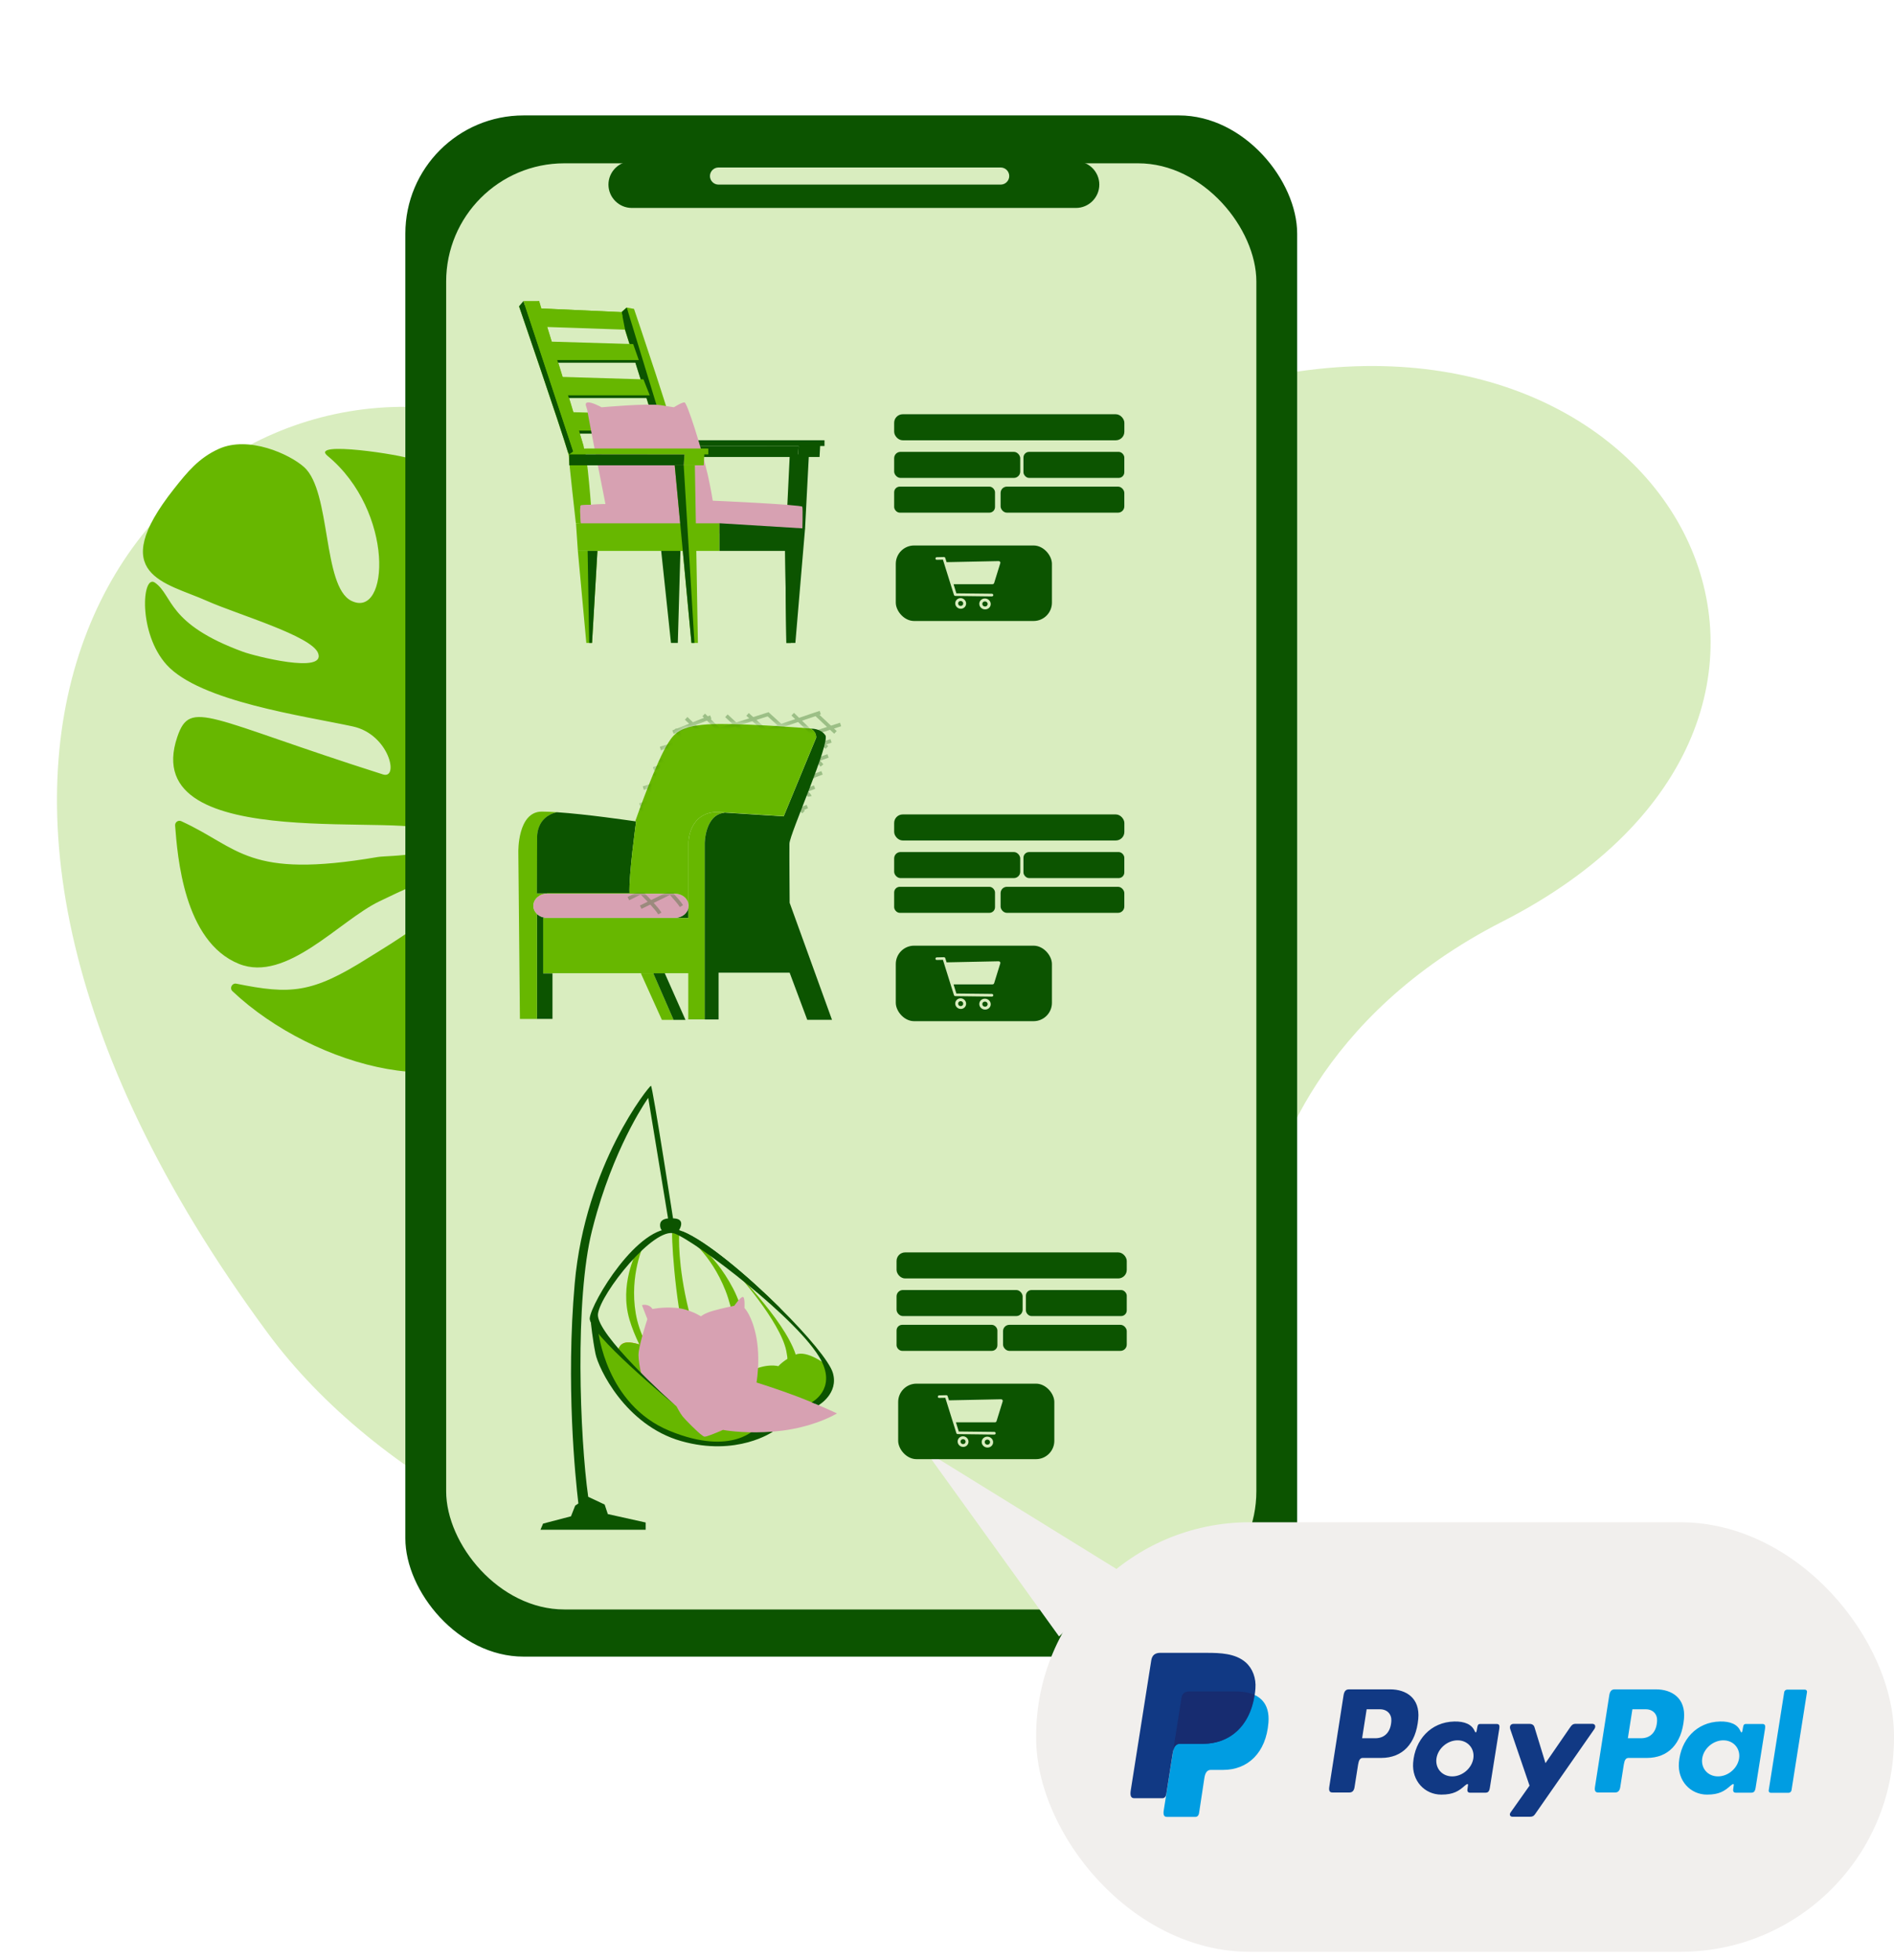 <?xml version="1.0" encoding="UTF-8"?><svg id="Ebene_1" xmlns="http://www.w3.org/2000/svg" width="443.23" height="458.48" xmlns:xlink="http://www.w3.org/1999/xlink" viewBox="0 0 443.23 458.48"><defs><style>.cls-1{fill:#009de2;}.cls-1,.cls-2,.cls-3,.cls-4,.cls-5,.cls-6,.cls-7,.cls-8,.cls-9,.cls-10,.cls-11{stroke-width:0px;}.cls-1,.cls-4,.cls-8{fill-rule:evenodd;}.cls-2{fill:#d7a1b2;}.cls-12{mask:url(#mask);}.cls-13{filter:url(#luminosity-noclip);}.cls-3{fill:#d9edbf;}.cls-4{fill:#172c70;}.cls-5{fill:#000;}.cls-14{fill:none;stroke:#0c5400;stroke-miterlimit:10;stroke-width:.86px;}.cls-6{fill:#0c5400;}.cls-7{fill:#f4993f;}.cls-8{fill:#113984;}.cls-15{opacity:.3;}.cls-9{fill:#67b700;}.cls-10{fill:#ed7818;}.cls-11{fill:#f1efed;}</style><filter id="luminosity-noclip" x="144.12" y="164.06" width="56.23" height="58.05" color-interpolation-filters="sRGB" filterUnits="userSpaceOnUse"><feFlood flood-color="#fff" result="bg"/><feBlend in="SourceGraphic" in2="bg"/></filter><mask id="mask" x="144.12" y="164.06" width="56.23" height="58.05" maskUnits="userSpaceOnUse"><g class="cls-13"><rect class="cls-5" x="144.26" y="209.14" width="45.3" height="12.97"/><rect class="cls-5" x="192.71" y="173.65" width="4.82" height="18.11"/><rect class="cls-5" x="191.04" y="175.53" width="1.48" height="17.62"/><rect class="cls-5" x="189.75" y="179.52" width="2.32" height="13.38"/><polygon class="cls-5" points="189.2 193.49 184.62 191.95 195.46 166.93 200.04 168.47 189.2 193.49"/><path class="cls-5" d="M148.76,191.39s5.97-15.5,7.83-17.91c1.85-2.41,4.17-3.88,5.6-3.83s-8.85-3.34-8.85-3.34l-7.41,13.01-1.81,8.36,4.63,3.71Z"/><path class="cls-5" d="M160.09,170.21s5.22-1.1,12.27-.76c1.36.07,10.48-.04,16.27.94,5.79.98,7.41,1.51,8.71,2.77s3.01-3.55,3.01-3.67-9.63-5.43-9.63-5.43l-29.97.37-7.04,1.43,3.84,3.59,2.53.76Z"/><path class="cls-5" d="M192.41,172.87c.48.08.94.2,1.4.36.25.08.5.09.76.03.25-.01.49-.09.7-.22.22-.12.4-.28.53-.49.17-.18.28-.4.34-.64l.07-.5c0-.34-.09-.66-.26-.96l-.3-.38c-.24-.23-.52-.4-.84-.49-.45-.16-.92-.29-1.4-.36-.25-.08-.5-.09-.76-.03-.25.01-.49.09-.7.22-.22.12-.4.28-.53.49-.17.18-.28.4-.34.64l-.07.5c0,.34.09.66.26.96l.3.38c.24.23.52.4.84.49h0Z"/></g></mask></defs><path class="cls-3" d="M292.69,297.7c1.36-4.82,2.4-9.73,3.2-14.67,1.78-11,12.45-45.41,55.72-67.47,93.16-47.5,41.14-149.91-59.14-126.52-100.28,23.39-110.62,20.99-183.64,7.45-73.02-13.55-147.34,78.24-46.21,215.29,50.92,68.99,196.93,103.09,230.07-14.07Z"/><path class="cls-9" d="M157.43,213.71c-9.72,10.45-28.06-6-32.83,6.25-2.53,6.49-1.88,14.49-5.07,20.67-9.6,18.61-45.87,9.42-65.13-8.77-.75-.71-.1-1.96.91-1.76,12.7,2.57,17.7,2.27,30.74-5.96,2.85-1.8,27.2-16.13,19.38-18.83-2.51-.86-5-.08-16.67,5.54-9.3,4.48-21.73,19.08-32.83,14.62-12.97-5.21-14.4-25.38-14.95-32.36-.06-.78.73-1.35,1.44-1.02,13.66,6.24,15.42,13.62,45.98,8.38,2.45-.42,16.48.04,13.13-5.55-3.4-5.68-69.77,5.97-60.03-22.57,3.06-8.97,7.01-4.27,48.12,8.8,3.84,1.22,1.47-9.37-7.04-11.22-11.36-2.47-35.76-5.81-43.58-14.42-6.73-7.42-5.78-21.37-2.73-19.21,4.3,3.04,2.72,9.62,20.61,16.17,2.63.97,19.4,5.26,17.57.33-1.52-4.07-18.89-9.06-26.02-12.24-9.69-4.33-23.75-5.95-7.67-26.26,3.06-3.87,5.77-7.19,10.42-9.29,7-3.17,16.58,1.22,19.97,4.24,6.38,5.69,4.28,27.94,11.07,31.29,8.89,4.39,10.19-20.9-5.58-33.92-4.36-3.6,17.78-.19,19.68.8,17.21,8.9,4.24,19.92,2.98,34.71-.37,4.31-1.04,12.12,4.35,13.91,12.53,4.16,12.07-24.09,11.77-25.53-1.19-5.74-3.78-12.11-7.83-17.08-.65-.79.12-1.95,1.09-1.64,2.51.81,5.27,2.85,7.04,3.99,5.48,3.54,9.65,5.66,11.58,12.41,5.01,17.58-13.71,53.94-3.91,52.3,3.63-.61,4.06-10.42,4.71-13.03,1.04-4.18,8.12-18.81,7.97-29.11-.04-2.77-1.08-5.53-1.91-8.24-.28-.91.74-1.67,1.54-1.16,31.61,20.08,2.57,31.27-2.42,55.06-.32,1.52-2.25,7.65.63,6.78,4.69-1.4,8.13-26.6,17.5-35.96,2.37-2.37,8.85,16.58,3.65,26.03-2,3.63-15.93,15.83-12.24,19.27,6.6,6.15,15.27-14.06,17.58-17.6,6.66-10.23,12.93,16.34-2.95,31.22Z"/><path class="cls-9" d="M122.81,207.06c11.4,10.19,28.79,45.09,18.87,53.61-2.56,2.2-2.86,1.88-4.53-.87-5.8-9.54,7.34-17-12.71-47.21-1.34-2.01-4.89-5.84-1.63-5.53Z"/><rect class="cls-6" x="94.86" y="27" width="208.7" height="360.51" rx="27.66" ry="27.66"/><rect class="cls-3" x="104.41" y="38.2" width="189.6" height="338.28" rx="27.66" ry="27.66"/><path class="cls-6" d="M251.8,48.64h-103.95c-3.01,0-5.46-2.46-5.46-5.46h0c0-3.01,2.46-5.46,5.46-5.46h103.95c3.01,0,5.46,2.46,5.46,5.46h0c0,3.01-2.46,5.46-5.46,5.46Z"/><path class="cls-3" d="M234.18,43.18h-66.04c-1.1,0-2-.9-2-2h0c0-1.1.9-2,2-2h66.04c1.1,0,2,.9,2,2h0c0,1.1-.9,2-2,2Z"/><polygon class="cls-6" points="188.4 123.63 189.3 106.29 184.82 106.29 183.74 128.87 188.4 123.63"/><polygon class="cls-6" points="157.72 104.33 156.95 102.98 192.95 102.98 192.95 104.33 191.93 104.33 191.79 106.89 186.71 106.89 186.9 104.37 157.72 104.33"/><polygon class="cls-6" points="157.72 104.33 157.72 106.89 186.71 106.89 186.9 104.37 157.72 104.33"/><polygon class="cls-6" points="154.63 127.9 157.02 150.39 158.62 150.39 159.26 127.9 154.63 127.9"/><polygon class="cls-6" points="154.63 100.73 153.89 101.44 134.15 101.44 134.15 99.48 153.35 99.48 154.63 100.73"/><path class="cls-9" d="M121.47,71.65s9.81,28.61,11.42,34.11c.13.48.21.77.21.84,0,1.08,1.66,15.8,1.66,15.8l3.87.32s-.87-13.32-1.66-16.77c-.79-3.45-8.9-29.46-8.9-29.46l18.16.62s7.54,23.51,7.75,24.81c.2,1.29.49,16.31.49,16.31l-.1,2.02,4.17.22v-15.97c0-2.37-10.17-32.25-10.17-32.25l-1.75-.31-1.19,1.08-18.87-.86-.4-1.73-4.69,1.23Z"/><polygon class="cls-6" points="146.67 71.93 155.68 101.43 155.68 104.93 154.2 104.93 154.04 101.92 146.28 77.11 145.48 73.01 146.67 71.93"/><polygon class="cls-9" points="132.25 96.36 153.33 96.99 154.63 100.73 133.44 100.73 132.25 96.36"/><path class="cls-2" d="M166.96,118.57l-24.96.92s-4.37-22.05-4.49-23.14c-.11-1.08-.93-2.05,0-2.21.89-.15,3.03.99,3.27,1.13.02,0,.03,0,.03,0,0,0,10.75-.97,13.83-.49l3.07.49s1.78-1.16,2.46-1.15c.64,0,4.06,10.96,5.4,16.7.06.28.13.55.18.81,1.18,5.46,1.21,6.93,1.21,6.93Z"/><path class="cls-2" d="M135.98,122.73l19.73,2.13,1.24.14,8.8-.18,22.01-.46s.15-5.34,0-5.82c-.14-.49-21.19-1.46-22.01-1.46-.07,0-.38,0-.87.02-4.89.15-28.51.96-28.91,1.11-.45.16,0,4.53,0,4.53Z"/><path class="cls-2" d="M135.98,122.73l19.73,2.13c5.56-.03,10.05-.05,10.05-.05,0,0-1.44-3.32-1.54-4.29-.07-.67.39-2.41.67-3.43-4.89.15-28.51.96-28.91,1.11-.45.16,0,4.53,0,4.53Z"/><polygon class="cls-9" points="134.79 122.41 135.23 128.87 168.37 128.87 168.37 122.41 134.79 122.41"/><polygon class="cls-6" points="168.37 122.4 188.4 123.63 186.13 150.39 184.02 150.39 183.74 128.87 168.37 128.87 168.37 122.4"/><polygon class="cls-9" points="135.23 128.87 137.21 150.39 138.55 150.39 139.81 128.87 135.23 128.87"/><polygon class="cls-9" points="133.22 106.29 136.56 104.93 165.76 104.93 165.76 106.29 164.82 106.29 164.68 108.85 160 108.85 160.17 106.32 133.22 106.29"/><polygon class="cls-6" points="133.22 106.29 133.22 108.85 160 108.85 160.17 106.32 133.22 106.29"/><polygon class="cls-9" points="157.9 108.85 161.81 150.39 163.32 150.39 162.61 108.85 157.9 108.85"/><polygon class="cls-6" points="160 108.85 162.51 150.39 161.81 150.39 157.9 108.85 160 108.85"/><polygon class="cls-6" points="137.52 128.87 137.88 150.39 138.55 150.39 139.81 128.87 137.52 128.87"/><path class="cls-6" d="M121.47,71.65s9.83,28.61,11.44,34.11c0,.02.3.52.3.52l.93-.67-11.64-35.19-1.04,1.23Z"/><polygon class="cls-6" points="149.49 84.23 148.7 84.85 129.54 84.85 128.93 82.9 146.69 82.5 149.49 84.23"/><polygon class="cls-9" points="127.17 79.86 148.18 80.49 149.49 84.23 128.36 84.23 127.17 79.86"/><polygon class="cls-6" points="152.06 92.48 151.28 93.11 131.69 93.11 131.69 91.48 150.77 91.19 152.06 92.48"/><polygon class="cls-9" points="129.56 88.11 150.58 88.74 152.06 92.48 130.75 92.48 129.56 88.11"/><polygon class="cls-9" points="126.17 70.42 136.57 104.33 136.56 104.93 134.15 105.62 122.51 70.42 126.17 70.42"/><polygon class="cls-9" points="145.68 74.02 127.03 73.21 126.57 72.15 145.48 73.01 145.68 74.02"/><polygon class="cls-6" points="186.9 128.87 183.74 128.87 184.02 150.39 185.05 150.39 186.9 128.87"/><polygon class="cls-9" points="136.56 104.93 156.95 105.52 165.76 104.93 136.56 104.93"/><rect class="cls-6" x="209.25" y="96.9" width="53.87" height="6.09" rx="2" ry="2"/><rect class="cls-6" x="209.25" y="105.7" width="29.5" height="6.09" rx="1.48" ry="1.48"/><rect class="cls-6" x="239.51" y="105.7" width="23.6" height="6.09" rx="1.32" ry="1.32"/><rect class="cls-6" x="209.25" y="113.83" width="23.6" height="6.09" rx="1.32" ry="1.32"/><rect class="cls-6" x="209.63" y="127.6" width="36.54" height="17.66" rx="4.29" ry="4.29"/><rect class="cls-6" x="234.16" y="113.83" width="28.95" height="6.09" rx="1.47" ry="1.47"/><path class="cls-3" d="M234.02,131.39c-.08-.1-.21-.14-.34-.14l-12.16.25-.31-.98c-.04-.14-.17-.22-.31-.22l-1.67.04c-.18,0-.32.13-.32.31s.14.3.32.29l1.43-.03,2.58,8.25c.04.14.17.23.32.24l8.53.11c.2,0,.36-.12.36-.31s-.16-.32-.36-.32l-8.28-.09-.66-2.14h9.1c.19.01.35-.11.4-.28l1.44-4.64c.04-.12.01-.25-.07-.34Z"/><path class="cls-3" d="M224.81,139.91c-.7-.01-1.27.54-1.27,1.22s.57,1.25,1.27,1.27c.71.02,1.28-.53,1.28-1.22s-.58-1.26-1.28-1.27ZM224.81,141.74c-.33,0-.59-.27-.59-.59s.27-.57.59-.57c.33,0,.6.27.6.59s-.27.58-.6.57Z"/><path class="cls-3" d="M230.5,140c-.74-.01-1.33.55-1.33,1.25s.6,1.28,1.33,1.3c.74.02,1.35-.54,1.35-1.25s-.61-1.29-1.35-1.3ZM230.5,141.87c-.34,0-.62-.28-.62-.61s.28-.59.62-.58c.35,0,.63.28.63.61s-.28.59-.63.58Z"/><rect class="cls-6" x="209.25" y="190.51" width="53.87" height="6.09" rx="2" ry="2"/><rect class="cls-6" x="209.25" y="199.31" width="29.5" height="6.09" rx="1.48" ry="1.48"/><rect class="cls-6" x="239.51" y="199.31" width="23.6" height="6.09" rx="1.32" ry="1.32"/><rect class="cls-6" x="209.25" y="207.44" width="23.6" height="6.09" rx="1.32" ry="1.32"/><rect class="cls-6" x="209.63" y="221.21" width="36.54" height="17.66" rx="4.29" ry="4.29"/><rect class="cls-6" x="234.16" y="207.44" width="28.95" height="6.09" rx="1.47" ry="1.47"/><path class="cls-3" d="M234.02,225c-.08-.1-.21-.14-.34-.14l-12.16.25-.31-.98c-.04-.14-.17-.22-.31-.22l-1.67.04c-.18,0-.32.13-.32.31s.14.3.32.29l1.43-.03,2.58,8.25c.04.14.17.23.32.24l8.53.11c.2,0,.36-.12.36-.31s-.16-.32-.36-.32l-8.28-.09-.66-2.14h9.1c.19.01.35-.11.4-.28l1.44-4.64c.04-.12.01-.25-.07-.34Z"/><path class="cls-3" d="M224.81,233.52c-.7-.01-1.27.54-1.27,1.22s.57,1.25,1.27,1.27c.71.02,1.28-.53,1.28-1.22s-.58-1.26-1.28-1.27ZM224.81,235.35c-.33,0-.59-.27-.59-.59s.27-.57.59-.57c.33,0,.6.27.6.59s-.27.58-.6.57Z"/><path class="cls-3" d="M230.5,233.61c-.74-.01-1.33.55-1.33,1.25s.6,1.28,1.33,1.3c.74.02,1.35-.54,1.35-1.25s-.61-1.29-1.35-1.3ZM230.5,235.48c-.34,0-.62-.28-.62-.61s.28-.59.62-.58c.35,0,.63.28.63.61s-.28.59-.63.58Z"/><polygon class="cls-9" points="157.57 238.43 157.57 238.56 154.89 238.56 150.04 227.82 150.04 227.66 152.91 227.66 152.91 227.74 157.57 238.43"/><polygon class="cls-6" points="155.57 227.66 160.41 238.56 157.57 238.56 157.57 238.43 152.91 227.74 152.91 227.66 155.57 227.66"/><path class="cls-6" d="M128,214.69h29.95c.88,0,1.68-.31,2.26-.83.48-.43.82-.99.9-1.62v2.52h-34v12.93h2.18v10.65h-3.66v-24.55h.02c.58.55,1.42.9,2.34.9Z"/><path class="cls-9" d="M125.65,208.97h2.36v.09c-.88,0-1.67.32-2.25.83-.58.51-.94,1.22-.94,1.99s.32,1.4.85,1.91h-.02v24.56h-3.98l-.37-39.04s-.23-9.49,5.53-9.46c1.01,0,2.21.06,3.51.15-4.99,1.13-4.62,5.99-4.62,5.99l-.06,13Z"/><path class="cls-6" d="M148.66,192.11c.13.03.2.04.2.04,0,0-1.76,12.72-1.54,16.83h-21.68l.06-13s-.36-4.86,4.62-5.99c6.9.46,16.81,1.91,18.34,2.13Z"/><path class="cls-2" d="M161.12,211.49v.75c-.09.63-.42,1.19-.9,1.62-.58.51-1.38.83-2.26.83h-29.95c-.92,0-1.76-.35-2.34-.91-.53-.51-.85-1.17-.85-1.91s.36-1.47.94-1.99c.58-.51,1.37-.83,2.25-.83h29.95c1.62,0,2.96,1.07,3.17,2.43Z"/><path class="cls-9" d="M169.5,190.13c-4.53.45-4.58,7.09-4.58,7.09v41.24h-3.85v-10.81h-33.95v-12.89h34v-2.52c.02-.12.03-.25.03-.38s0-.26-.03-.38v-14.51s.09-7.02,6.85-7.02l1.54.1v.06Z"/><path class="cls-6" d="M193.14,171.95c1.25,1.76-8.35,23.11-8.4,25.4-.04,2.28.05,13.83.05,13.83l9.91,27.37h-5.79l-4.12-11.02h-16.63v10.94h-3.24v-41.24s.05-6.65,4.58-7.09v-.06s13.9.88,13.9.88l7.6-18.39s.19-1.43-1.39-2.12c0,0,.02,0,.07,0h.02c.45-.02,2.34-.01,3.44,1.53Z"/><path class="cls-9" d="M147.32,208.97c-.22-4.11,1.54-16.83,1.54-16.83,0,0-.07,0-.2-.04.52-1.47,4.94-14.02,7.75-18.38,1.49-2.33,3.09-4.36,12.17-4.36,7.92,0,18.52.84,21.1,1.05-.05,0-.07,0-.07,0,1.58.69,1.39,2.12,1.39,2.12l-7.6,18.39-13.89-.88-1.54-.1c-6.76,0-6.85,7.02-6.85,7.02v14.51c-.21-1.37-1.55-2.43-3.17-2.43h-29.95v-.09h19.32Z"/><g class="cls-12"><g class="cls-15"><path class="cls-14" d="M146,204.87s6.95,6.4,8.42,8.81"/><path class="cls-14" d="M147.91,199.58s10.09,9.96,11.56,12.37"/><path class="cls-14" d="M148.59,194.03s12.28,12.05,13.72,14.03"/><path class="cls-14" d="M149.92,188.93s12.63,11.83,12.77,12.54"/><path class="cls-14" d="M151.63,184.16s9.1,9.27,10.73,10.94"/><line class="cls-14" x1="153.2" y1="180.92" x2="163.73" y2="190.97"/><line class="cls-14" x1="154.47" y1="177.72" x2="167.73" y2="189.81"/><line class="cls-14" x1="156.15" y1="174.38" x2="173.46" y2="190.18"/><line class="cls-14" x1="157.89" y1="170.67" x2="179.73" y2="191.3"/><path class="cls-14" d="M160.57,168.03s23,21.83,23.68,22.71"/><line class="cls-14" x1="164.68" y1="167.24" x2="188.04" y2="189.95"/><path class="cls-14" d="M169.99,167.43s19.36,17.93,19.52,18.86"/><path class="cls-14" d="M174.94,167.11s14.68,13.11,15.37,14.97"/><path class="cls-14" d="M179.51,166.87s10.89,9.82,12.84,12.19"/><line class="cls-14" x1="185.51" y1="167.06" x2="193.51" y2="174.85"/><line class="cls-14" x1="190.93" y1="167.01" x2="195.51" y2="171.32"/><line class="cls-14" x1="157.5" y1="171.26" x2="166.34" y2="167.74"/><line class="cls-14" x1="154.55" y1="175.09" x2="179.81" y2="167.06"/><line class="cls-14" x1="152.94" y1="179.85" x2="191.95" y2="166.69"/><line class="cls-14" x1="150.56" y1="184.36" x2="196.72" y2="169.47"/><line class="cls-14" x1="149.71" y1="188.32" x2="194.48" y2="173.3"/><line class="cls-14" x1="148.52" y1="193.07" x2="193.78" y2="176.82"/><line class="cls-14" x1="148.03" y1="197.58" x2="192.37" y2="180.78"/><line class="cls-14" x1="173.52" y1="190.69" x2="190.62" y2="184.11"/><line class="cls-14" x1="181.41" y1="191.81" x2="188.93" y2="188.66"/><line class="cls-14" x1="147.26" y1="201.21" x2="162.68" y2="195.1"/><line class="cls-14" x1="146.99" y1="206.03" x2="161.36" y2="199.17"/><line class="cls-14" x1="147.05" y1="210.2" x2="162.47" y2="202.56"/><line class="cls-14" x1="149.94" y1="212.2" x2="161.73" y2="206.45"/></g></g><path class="cls-9" d="M193.36,319.25s-4.43-3.5-7.14-2.39c-2.71,1.11-4.06,2.71-4.06,2.71,0,0-2.83-.81-6.77,1.29-3.94,2.1-6.03,7.87-6.03,7.87l16.01,2.36s5.74-1.83,7.76-4.98c2.01-3.15.25-6.85.25-6.85Z"/><path class="cls-10" d="M154.47,316.64s-6.39-3.64-8.74-2.34c-2.35,1.3-1.12,7.34-1.12,7.34l6.5,3.8,4.58-3.54-1.21-5.26Z"/><path class="cls-9" d="M154.47,316.64s-6.39-3.64-8.74-2.34c-2.35,1.3-1.12,7.34-1.12,7.34l6.5,3.8,4.58-3.54-1.21-5.26Z"/><path class="cls-6" d="M152.33,253.98c-.37,0-15.38,18.36-17.84,46.29-2.07,23.5.12,45.14.86,51.42l-.75.51-.98,2.49-6.53,1.71-.61,1.44h24.62v-1.7l-8.86-1.97-.74-2.23-3.85-1.81s0,0,0,0c-1.94-13.81-3.19-46.06.9-62.31.37-1.48.77-2.93,1.17-4.32,4.93-16.89,11.98-26.69,11.98-26.69l5.19,31.55.95-1.2s-5.13-33.18-5.5-33.18Z"/><path class="cls-6" d="M158.7,288.09s2.09-2.85-.87-3.08c-2.95-.23-3.46.79-3.35,1.82.1,1.03.94,1.39.94,1.39,0,0,1.34-1.26,3.27-.13Z"/><path class="cls-9" d="M184.7,329.56s3.4-3.29,1.9-11.23c-1.5-7.94-14.37-20.75-14.37-20.75,0,0,10.32,11.45,11.77,18.39,1.45,6.94-1.72,13.13-1.72,13.13l2.42.47Z"/><path class="cls-9" d="M176.85,326.85s-.47-16.18-5.27-25.4c-4.81-9.22-10.94-12.23-10.94-12.23,0,0,5.67,3.89,9.14,12.69,3.48,8.8,3.49,24.26,3.49,24.26l3.58.69Z"/><path class="cls-9" d="M166.72,324.9s-2.86-7.48-5.53-18.32c-2.67-10.84-2.26-17.69-2.26-17.69,0,0-1.04-.63-1.53-1.05s.61,17.08,2.92,25.08c2.31,8,4.76,11.66,4.76,11.66l1.64.31Z"/><path class="cls-9" d="M171.76,332.36l-14.08-5.13-.57-.21s-4.51-3.19-8.67-7.14c-4.17-3.95-8.96-9.89-8.96-9.89l-.04.75-.07,1.4,1.34,6.39s5.82,14.36,18.37,17.83c12.55,3.48,18.85-1.48,18.85-1.48l-6.16-2.52Z"/><path class="cls-6" d="M180.88,334.88s-8.41,5.92-21.48,2.21c-13.07-3.71-19.38-17.05-20.05-20.45-.68-3.39-1.08-7.27-1.08-7.27l1.73,1.99s1.74,17.19,16.67,23.33c14.93,6.14,20.42-.8,20.42-.8l3.8.99Z"/><path class="cls-9" d="M157.91,323.74s-7.58-7.41-9.13-16.5c-1.54-9.09,1.92-16.24,1.92-16.24l-1.85,2.09s-3.93,7.46-1.55,15.56c2.38,8.1,8.51,15.76,8.51,15.76l2.11-.66Z"/><path class="cls-2" d="M149.41,316.89c.01.69.09,1.44.19,2.1.18,1.2.42,2.15.42,2.15,0,0,.84,1.27,1.12,1.51.2.18,1.51,1.33,2.95,2.6,1.99,1.75,4.23,3.73,4.23,3.73,0,0,.83,1.61,1.44,2.36.52.65,3.42,3.64,4.65,4.49.2.14.35.22.45.23.49.04,2.58-.83,3.66-1.29.07-.03.14-.06.21-.09.28-.12.45-.2.45-.2,0,0,.33.06.92.15,2.02.28,7.07.79,13.14,0,6.56-.87,10.94-3.06,12.23-3.78.26-.15.4-.23.4-.23,0,0-4.78-2.24-9.43-4-4.65-1.76-9.4-3.23-9.4-3.23,0,0,.02-.13.06-.37.16-1.06.55-4.27.23-7.8-.07-.76-.17-1.53-.31-2.3-.96-5.16-2.81-6.97-2.81-6.97,0,0,.18-2.62-.4-2.57-.58.04-1.98,2.07-1.98,2.07,0,0-2.77.54-4.93,1.16-2.16.62-2.87,1.31-2.87,1.31,0,0-2.68-1.74-5.87-1.99-3.19-.25-5.45.27-5.45.27,0,0-.37-.64-1.17-.88-.81-.24-1.31-.02-1.31-.02l1.26,3.25v.04c-.19.55-2.09,6.46-2.06,8.3Z"/><path class="cls-6" d="M191.54,328.7l-1.59-.67s5.82-3.03,2.18-9.88c-4.99-9.37-29.42-27.87-34.25-29.6-4.84-1.73-17.36,14.02-17.95,18.81-.57,4.63,16.87,20.29,17.97,21.28-1.18-.98-20.25-16.77-19.89-20.31.37-3.66,11.37-22.07,19.8-20.85.57.08,1.22.28,1.93.57,5.51,2.24,15.13,10.29,22.93,18.04,6.32,6.28,11.44,12.38,12.23,15.04,1.43,4.85-3.35,7.58-3.35,7.58Z"/><path class="cls-7" d="M168.24,334.71s.09.03.27.07c.07-.03.14-.06.21-.09-.3.01-.48.02-.48.02Z"/><path class="cls-6" d="M182.66,306.08c-1.74-1.15-4.78-3.41-8.77-7.35-6.46-6.37-13.54-9.88-14.17-10.14-.24-.1-.16-.31.01-.55,5.51,2.24,15.13,10.29,22.93,18.04Z"/><rect class="cls-11" x="242.48" y="356.08" width="200.75" height="100.48" rx="49.99" ry="49.99"/><polyline class="cls-11" points="263.18 368.19 216.55 339.39 247.84 382.79"/><path class="cls-1" d="M278.36,395.66h10.82c5.81,0,8,2.94,7.66,7.27-.56,7.13-4.87,11.08-10.59,11.08h-2.89c-.78,0-1.31.52-1.52,1.93l-1.24,8.18c-.08.53-.36.84-.78.88h-6.78c-.64,0-.87-.49-.7-1.55l4.14-26.23c.17-1.05.74-1.55,1.88-1.55Z"/><path class="cls-8" d="M325.34,395.17c3.65,0,7.02,1.98,6.56,6.92-.55,5.85-3.7,9.11-8.66,9.12h-4.33c-.62,0-.92.51-1.09,1.55l-.84,5.33c-.13.8-.54,1.2-1.15,1.2h-4.03c-.64,0-.87-.41-.72-1.33l3.33-21.35c.16-1.05.57-1.44,1.28-1.44h9.65ZM318.77,406.6h3.28c2.05-.08,3.42-1.5,3.55-4.06.08-1.58-.98-2.72-2.69-2.71h-3.09s-1.06,6.77-1.06,6.77h0ZM342.85,417.66c.37-.33.74-.51.69-.1l-.13.99c-.07.52.14.79.62.79h3.58c.6,0,.9-.24,1.05-1.18l2.21-13.85c.11-.7-.06-1.04-.59-1.04h-3.94c-.36,0-.53.2-.62.74l-.15.85c-.08.44-.28.52-.47.07-.67-1.58-2.37-2.29-4.76-2.24-5.52.11-9.25,4.31-9.64,9.68-.31,4.16,2.67,7.42,6.6,7.42,2.85,0,4.12-.85,5.56-2.15h0ZM339.85,415.53c-2.38,0-4.03-1.9-3.69-4.22.35-2.32,2.57-4.22,4.94-4.22s4.03,1.9,3.69,4.22c-.35,2.32-2.57,4.22-4.94,4.22h0ZM357.87,403.24h-3.62c-.75,0-1.05.55-.82,1.25l4.51,13.2-4.44,6.28c-.37.52-.08,1,.44,1h4.08c.61,0,.91-.16,1.21-.6l13.86-19.89c.43-.61.23-1.25-.47-1.25h-3.86c-.66,0-.93.26-1.31.81l-5.78,8.39-2.57-8.4c-.16-.52-.54-.79-1.23-.79Z"/><path class="cls-1" d="M387.52,395.17c3.65,0,7.02,1.98,6.56,6.92-.55,5.85-3.7,9.11-8.66,9.12h-4.33c-.62,0-.92.51-1.09,1.55l-.84,5.33c-.13.8-.54,1.2-1.15,1.2h-4.03c-.64,0-.87-.41-.72-1.33l3.33-21.35c.16-1.05.57-1.44,1.28-1.44h9.65ZM380.96,406.6h3.28c2.05-.08,3.42-1.5,3.55-4.06.08-1.58-.98-2.72-2.69-2.71h-3.09s-1.06,6.77-1.06,6.77h0ZM405.04,417.66c.37-.33.74-.51.69-.1l-.13.99c-.07.52.14.79.62.79h3.58c.6,0,.9-.24,1.05-1.18l2.21-13.85c.11-.7-.06-1.04-.59-1.04h-3.94c-.36,0-.53.2-.62.74l-.15.85c-.08.44-.28.52-.47.07-.67-1.58-2.37-2.29-4.76-2.24-5.52.11-9.25,4.31-9.64,9.68-.31,4.16,2.67,7.42,6.6,7.42,2.85,0,4.12-.85,5.56-2.15h0ZM402.04,415.53c-2.38,0-4.03-1.9-3.69-4.22.35-2.32,2.57-4.22,4.94-4.22s4.03,1.9,3.69,4.22c-.35,2.32-2.57,4.22-4.94,4.22h0ZM418.55,419.37h-4.13c-.33,0-.56-.26-.51-.57l3.63-23c.05-.31.36-.57.69-.57h4.13c.33,0,.56.26.51.57l-3.63,23c-.05.31-.36.57-.69.57Z"/><path class="cls-8" d="M271.6,386.63h10.83c3.05,0,6.67.1,9.09,2.23,1.62,1.43,2.47,3.7,2.27,6.14-.66,8.27-5.61,12.9-12.25,12.9h-5.34c-.91,0-1.51.6-1.77,2.23l-1.49,9.48c-.1.62-.36.98-.85,1.02h-6.67c-.74,0-1-.57-.81-1.79l4.8-30.42c.19-1.22.86-1.8,2.18-1.8Z"/><path class="cls-4" d="M274.59,409.18l1.89-11.97c.17-1.05.74-1.55,1.88-1.55h10.82c1.79,0,3.24.28,4.37.8-1.09,7.36-5.85,11.45-12.08,11.45h-5.34c-.7,0-1.23.36-1.54,1.28Z"/><rect class="cls-6" x="209.81" y="292.96" width="53.87" height="6.09" rx="2" ry="2"/><rect class="cls-6" x="209.81" y="301.76" width="29.5" height="6.09" rx="1.48" ry="1.48"/><rect class="cls-6" x="240.08" y="301.76" width="23.6" height="6.09" rx="1.32" ry="1.32"/><rect class="cls-6" x="209.81" y="309.9" width="23.6" height="6.09" rx="1.32" ry="1.32"/><rect class="cls-6" x="210.19" y="323.66" width="36.54" height="17.66" rx="4.29" ry="4.29"/><rect class="cls-6" x="234.73" y="309.9" width="28.95" height="6.09" rx="1.47" ry="1.47"/><path class="cls-3" d="M234.58,327.45c-.08-.1-.21-.14-.34-.14l-12.16.25-.31-.98c-.04-.14-.17-.22-.31-.22l-1.67.04c-.18,0-.32.13-.32.31s.14.3.32.29l1.43-.03,2.58,8.25c.04.14.17.23.32.24l8.53.11c.2,0,.36-.12.36-.31s-.16-.32-.36-.32l-8.28-.09-.66-2.14h9.1c.19.01.35-.11.4-.28l1.44-4.64c.04-.12.01-.25-.07-.34Z"/><path class="cls-3" d="M225.37,335.97c-.7-.01-1.27.54-1.27,1.22s.57,1.25,1.27,1.27c.71.02,1.28-.53,1.28-1.22s-.58-1.26-1.28-1.27ZM225.37,337.8c-.33,0-.59-.27-.59-.59s.27-.57.59-.57c.33,0,.6.27.6.59s-.27.58-.6.57Z"/><path class="cls-3" d="M231.06,336.06c-.74-.01-1.33.55-1.33,1.25s.6,1.28,1.33,1.3c.74.02,1.35-.54,1.35-1.25s-.61-1.29-1.35-1.3ZM231.06,337.93c-.34,0-.62-.28-.62-.61s.28-.59.62-.58c.35,0,.63.28.63.61s-.28.59-.63.58Z"/></svg>